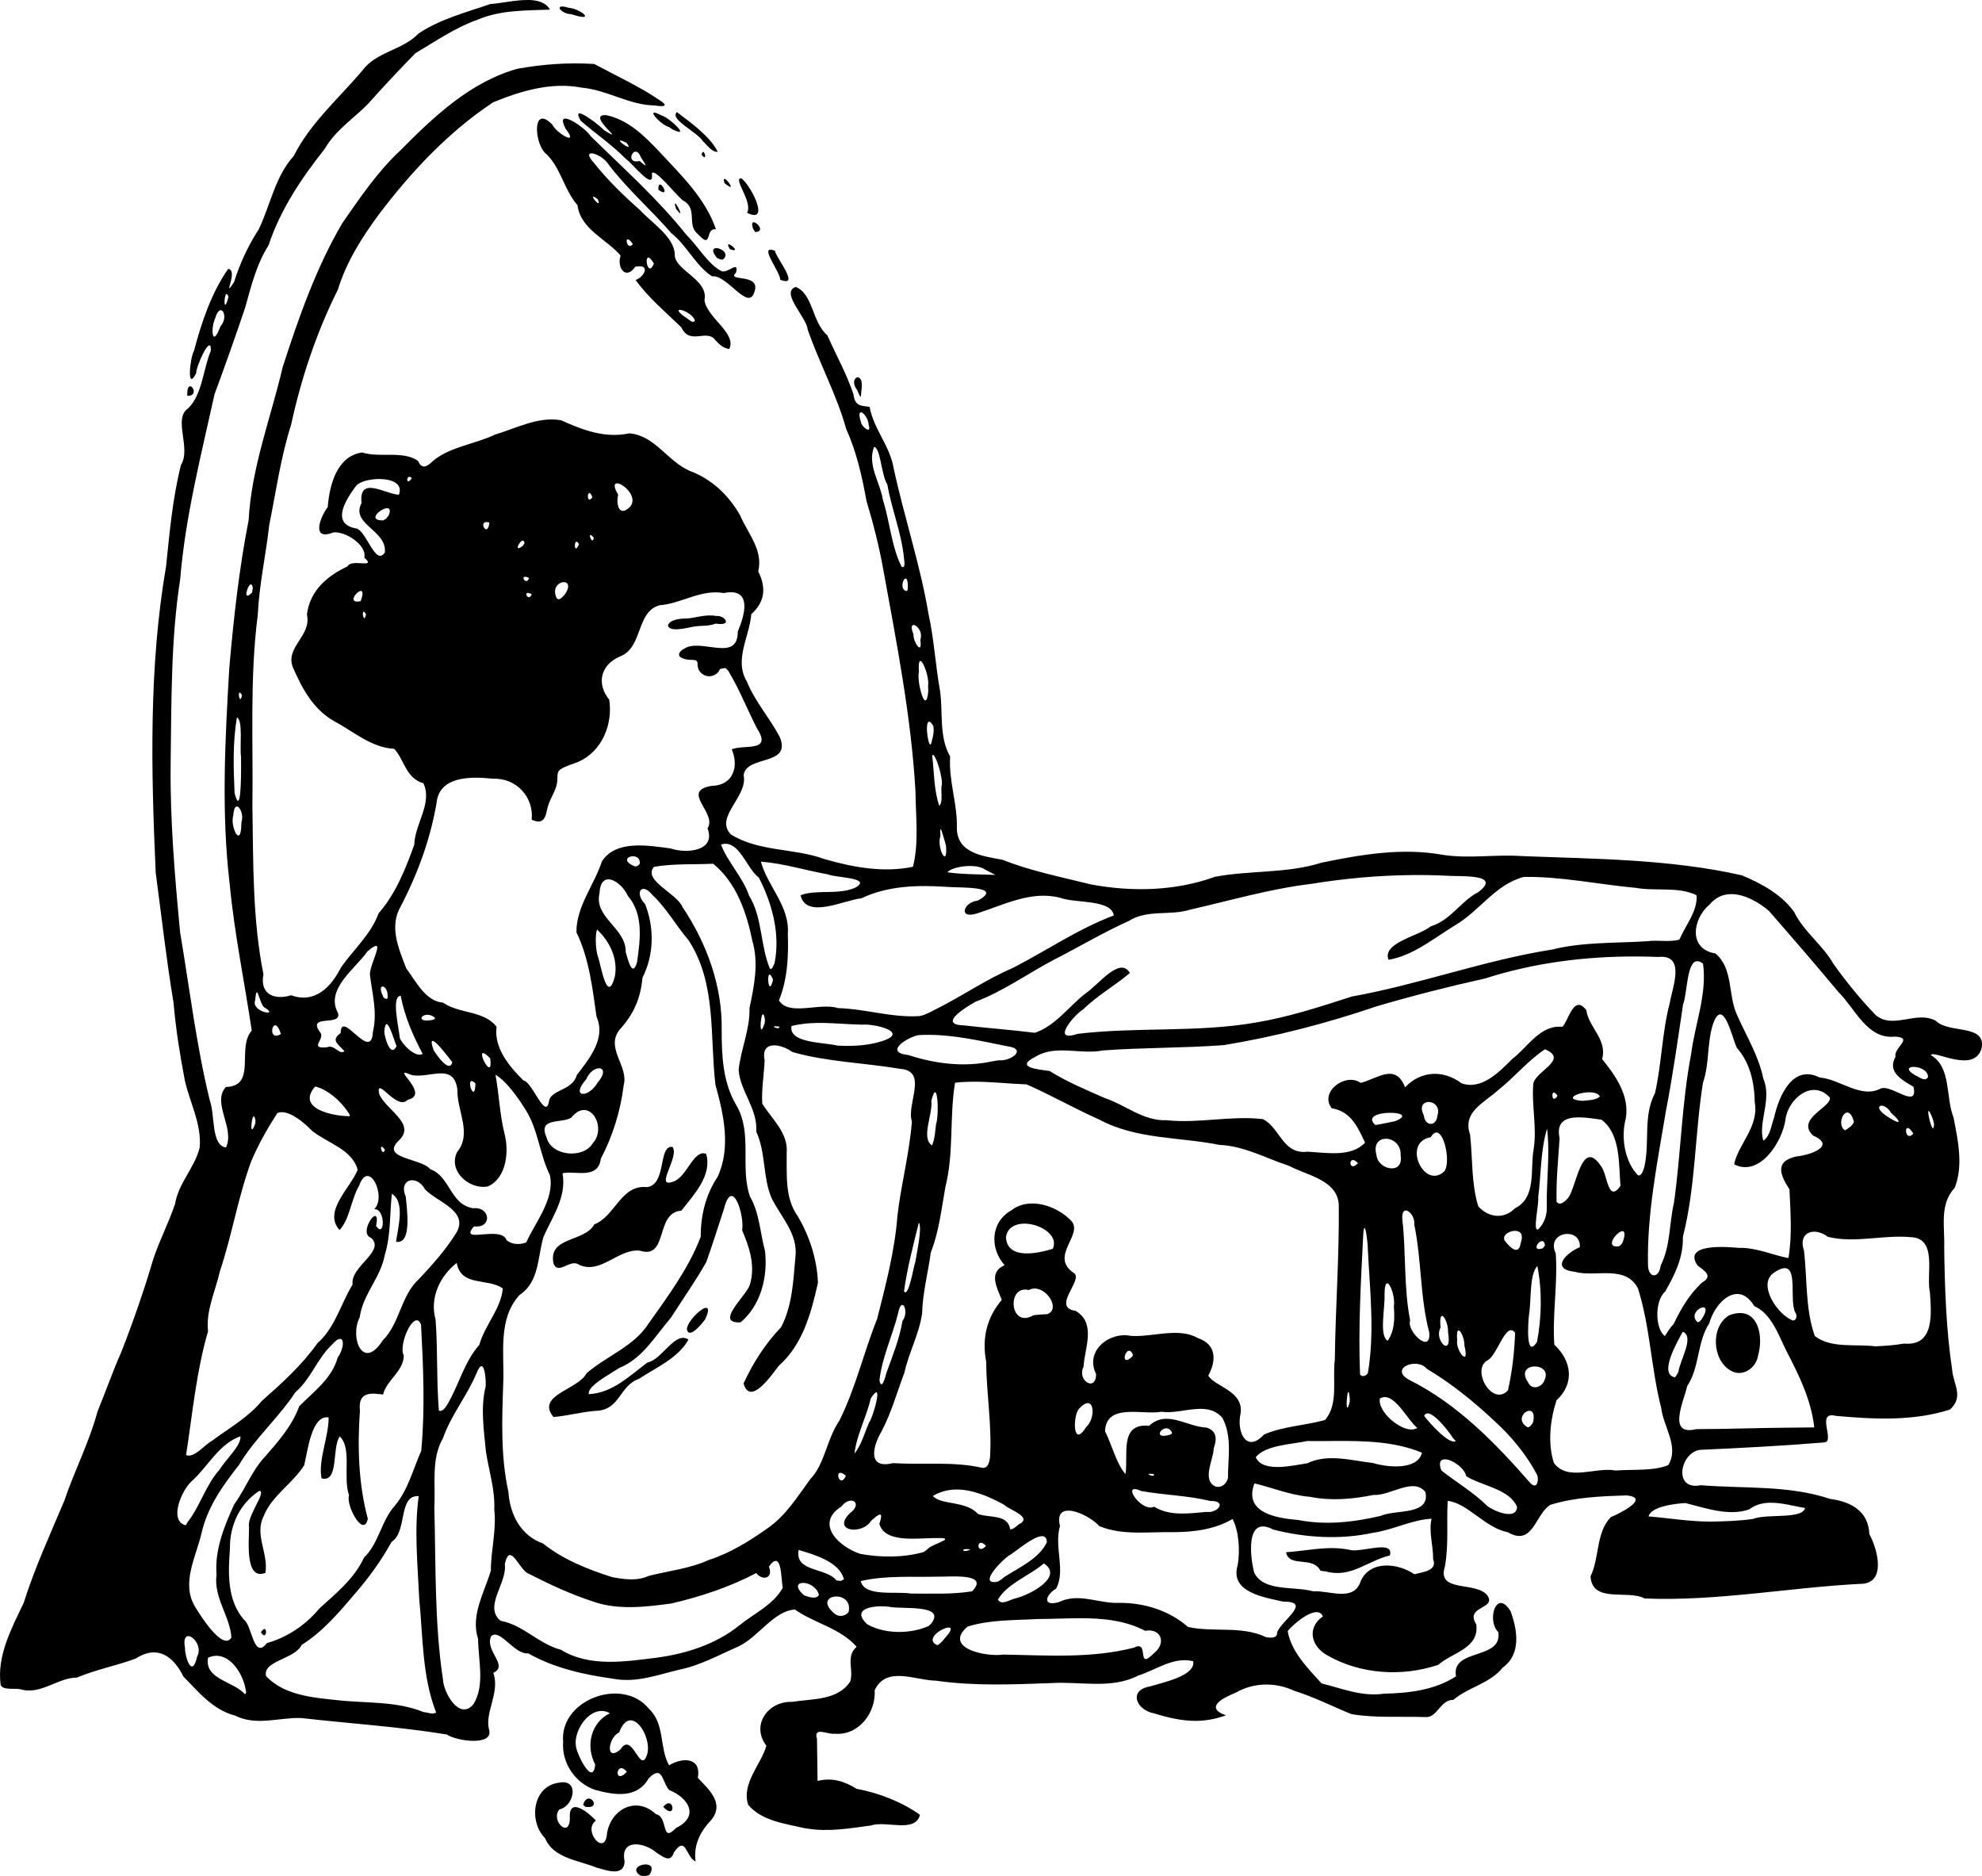 <?xml version="1.0" encoding="UTF-8" standalone="no"?>
<!-- Created with Inkscape (http://www.inkscape.org/) -->
<svg
    xmlns:inkscape="http://www.inkscape.org/namespaces/inkscape"
    xmlns:rdf="http://www.w3.org/1999/02/22-rdf-syntax-ns#"
    xmlns="http://www.w3.org/2000/svg"
    xmlns:cc="http://creativecommons.org/ns#"
    xmlns:dc="http://purl.org/dc/elements/1.1/"
    xmlns:sodipodi="http://sodipodi.sourceforge.net/DTD/sodipodi-0.dtd"
    id="svg3854"
    sodipodi:docname="_svgclean2.svg"
    viewBox="0 0 857.68 811.67"
    version="1.1"
    inkscape:version="0.48.3.1 r9886"
  >
  <sodipodi:namedview
      id="base"
      bordercolor="#666666"
      inkscape:pageshadow="2"
      inkscape:window-y="0"
      pagecolor="#ffffff"
      inkscape:window-height="452"
      inkscape:window-maximized="0"
      inkscape:zoom="0.58777778"
      inkscape:window-x="0"
      showgrid="false"
      borderopacity="1.0"
      inkscape:current-layer="layer1"
      inkscape:cx="428.28334"
      inkscape:cy="218.46525"
      units="in"
      inkscape:window-width="512"
      inkscape:pageopacity="0.0"
      inkscape:document-units="px"
  />
  <g
      id="layer1"
      inkscape:label="Layer 1"
      inkscape:groupmode="layer"
      transform="translate(-21.717 -161.51)"
    >
    <path
        id="path3209"
        style="fill:#000000"
        d="m250.03 9.156c-5.436-0.034-11.764 1.464-16.156 1.75-10.564 3.646-21.786 6.499-31.125 12.812-7.035 7.317-18.092 7.679-24.219 15.938-10.164 12.067-22.551 22.71-29.688 36.969-8.07 8.905-10.075 21.073-15.094 31.625-4.65 7.17-8.21 14.838-10.75 22.969-5.5 8.281 2.157-5.296-2.562-5.719-7.274 10.469-11.465 23.017-14.75 35.375-1.775 3.01-3.296 18.151 0.938 9.719-0.154-2.787 6.542-17.611 6.344-9.75-3.349 8.046-3.669 18.905-9.781 24.938-6.8 4.592 1.437 17.193-3.188 24.625-3.582 14.329-4.897 29.039-6.406 43.688-7.533 43.783-6.47 88.423-4.5 132.62 2.509 18.751 4.606 37.597 7.719 56.281 0.963 11.287 2.751 22.457 4.875 33.562 2.047 9.366 7.353 18.938 6.438 29.094-2.101 8.705-9.192 15.359-10.656 24.438-2.775 8.171-6.722 15.726-9.406 23.781-3.998 13.569-8.662 26.986-13.812 40.188-3.811 8.555-6.798 17.221-10.312 25.75-3.546 13.302-9.972 25.554-14.344 38.562-6.148 14.63-12.852 29.135-17.625 44.312-5.216 10.988-11.69 22.877-9.969 35.531 1.132 2.587 6.57 1.05 9.344 2.062 8.525 1.908 15.272-5.154 23.688-5.281 8.206-3.464 17.011-5.111 25.406-8.219 9.312-6.057 16.278-1.09 20.625 7.75 6.596 6.758 12.777 14.412 22.375 16.938 9.2 4.596 18.998 0.746 28.531 1.031 20.992 2.404 42.171 3.716 63.031 7.125 4.627 3.05 20.521 4.998 18.344-2.094-1.971-7.446 4.861-16.049 1.844-24.562 6.759-3.242-3.631-9.287-1.031-15.719 3.649-4.037 10.011 7.894 16.125 7.281 11.238 6.36 24.041 9.202 36.719 10.969 9.82 1.9 19.006-1.568 28.375-3.844 9.337-1.845 17.584-6.505 26.188-10.25 8.448-4.137 14.961-15.202 24.125-15.844 8.407 5.952 19.653 8.034 26.719 16.125-4.86 4.316-1.161 9.743-2.75 14.969-5.312 8.35-16.641 7.485-25.25 8.875-10.355-0.356-17.846 10.039-11.062 18.969-2.048 7.767-10.954 16.318-7.844 25.594 5.894 6.951 15.772 8.064 24.156 10.031l1.25 0.188c9.318 1.567 18.572-0.08 27.75-1.312 6.473-2.233 19.147 3.451 21.156-4.594-7.382-5.34-17.63-9.51-27.406-11.25-5.232-3.299-10.701-5.014-16.906-3.406-0.08-6.074-0.17-12.145-0.25-18.219-1.671-5.543 4.775-1.749 7.719-2.219 10.445 0.855 17.847-9.176 17.25-18.844 5.074-10.741 17.677-4.182 26.438-4.125 16.504 2.376 33.187 1.658 49.781 1.062 12.629-0.841 26.198 2.788 37.938-3.312 7.733-2.443 15.16-8.243 23.656-6.156 1.137 6.288-12.783 9.097-18.781 10.938-9.364 1.599-5.837 10.27 1.906 11.625 12.494 3.891 21.167 4.406 31.062 0.844-9.257-3.251-1.704-7.429 4.062-9.719 8.037-4.603 17.355-4.706 25.625-0.844 8.526 2.653 16.527 6.766 24.688 10.062 10.496 1.731 21.235 0.89 31.844 1.25 5.226 0.56 6.428-7.508 12.188-7.438 6.652-5.643 15.748-6.969 21.406-14 8.046-5.749 6.327-16.357 3.344-24.375-6.071-10.05-10.494 3.949-5.281 9.094 1.799 12.23-20.578 6.818-18.312 19.094-9.135 5.941-20.42 7.312-31.125 7.5-9.393 1.444-18.169-2.239-27.062-4.438-5.681-6.329-13.114-13.526-14.656-22.656 2.532-3.114 12.755-11.976 15.25-6.344-6.915 4.812-5.301 12.697 1.656 16.719 14.398 8.37 32.584 9.528 48.25 4.25 6.223-5.454 17.847-7.077 16.438-17.531-5.123-8.154 9.206-6.391 4.688-12.688-5.27-6.021-21.865-0.897-18.25-12.312 1.733-9.479 0.646-19.672 1.219-28.406 8.47 0.863 16.225 11.689 26 13.562 11.015 6.387 11.79-7.943 18.469-11.875 10.587-3.263 21.883-3.709 32.906-4.062 10.563 1.062-3.001 7.86-6.75 9.375-6.541 6.612-4.882 17.557-8.844 25.719 0.9 11.783 15.977 5.564 23.406 9.5 31.203 1.296 62.101-4.686 93.188-6.312 11.75 0.136 7.648-15.039 4.062-21.562-0.324-9.909-7.96-14.011-17-15.219-18.039-6.015-37.261-4.379-55.938-5.906-12.554 2.541-8.681-15.323 0.5-15.344 17.72-0.794 35.465-1.722 53.156-3.188 4.464-0.781-4.015-13.697 4.844-11.469 16.435 1.488 33.488 2.362 49.375-2.75 6.117-5.656 1.381-10.871 0.906-17.219-2.593-17.405-3.187-35.035-3.438-52.625 0.352-8.78-2.203-18.949 4.5-26 3.867-9.453 1.473-20.702-0.469-30.531-3.482-8.659-0.838-21.682-9.781-26.969 0.884-2.551 19.148 8.529 22-3.312 1.611-10.207-14.372-5.927-19.875-11.531-8.455-4.603-18.332 3.866-25.969-2.438-6.696-6.896-12.845-14.554-18.312-22.156-4.639-8.254-12.855-13.908-17-22.438-5.371-7.594-14.157-12.378-22.594-15.906-31.269-7.08-63.555-7.092-95.438-8.344-11.365-0.798-22.686 1.219-33.969-0.531-17.569-3.174-35.343-0.171-52.594 3.406-14.961 4.736-30.818 3.209-46.062 6.094-17.112 6.191-35.815 6.609-53.594 3.312-12.864-3.201-26-5.778-38.375-10.688-8.358-1.572-19.966-2.767-19.719-14.156 0.206-10.293-3.617-20.231-2.906-30.5-4.916-8.546-3.034-18.95-4.375-28.406-2-11.041-2.564-22.358-5-33.344-3.595-21.424-10.587-42.038-15.125-63.25-1.631-9.473-8.701-16.938-10.344-26.281-3.098-0.615-6.366 0.152-7-5.469-2.951-8.852-7.539-17.002-11.281-25.469-6.763-5.82-6.164-18.128-13.75-20.969-6.737 2.415 4.759 13.08 5.219 18.406 4.998 14.527 12.555 28.196 16.656 43 4.456 9.819 6.864 20.526 8.781 31.125 2.953 9.792 5.5 19.784 7.312 29.906 5.766 31.721 12.047 63.508 13.906 95.75 0.077 10.845 1.555 22.141-1.094 32.688-12.73 2.666-25.832 0.25-38.156-3.281-13.211-4.885-28.371-3.087-40.594-10.688-7.429-7.47 7.497-16.446 5.469-25.625 1.136-8.903 20.837-3.811 15.688-16.469-4.305-8.261-10.743-15.345-14.281-24.094-5.657-9.426 1.179-19.43 1.906-29.125 5.966-5.373 6.532-11.538 3-18.5 2.264-9.262-4.501-16.405-7.875-24.375-5.086-8.741-12.14-15.514-21.781-19.156-9.579-4.109-15.076-15.346-26.094-16.219-10.553 2.225-20.091-1.377-29.531-5.656-9.858-1.759-19.348 3.444-28.594 6.188-8.524 4.089-18.514 5.064-26.156 10.812-2.602 2.379-5.237 5.058-7.188 0.562-6.521-4.568-16.316-1.183-24.188-3.625-10.985 1.526-14.139 14.283-14.875 23.625-3.212 4.147-7.363 14.859 2.406 10.969 4.879-0.637 14.584 5.199 13.438 10.906 5.596 4.98-5.696 0.298-7.219 3.75-8.745 4.085-16.306 10.412-17.625 20.844 2.109 9.33-9.48 14.018-6.094 22.844 4.002 9.093 8.669 18.05 17.781 23.281 8.427 4.454 16.147 11.487 26.062 12 4.351 4.464 4.923 12.695 12.656 14.906 4.042 8.596-3.739 17.64-3.938 26.531-3.765 10.467-8.035 21.287-15.438 29.719-3.306 9.091-10.778 15.615-16.25 23.375-4.321 8.598-11.401 15.854-21.594 12.094-7.315 2.247-13.686-0.417-12-9.062-4.792-23.92-4.376-48.458-4.781-72.75 0.388-27.526-1.212-55.246 2.312-82.625 0.607-13.144 3.525-25.958 4.969-39 2.944-14.457 4.936-29.199 9.438-43.281 4.39-20.217 11.005-40.079 20.281-58.594 3.625-11.881 10.268-22.383 17.562-32.312 13.972-18.503 30.195-35.864 49.594-48.719 12.006-4.944 25.303-8.905 38.375-6.344 10.899 0.945 20.433 7.501 31.406 7.688 4.436 0.654 6.5 0.358 1.812-2.594-8.776-5.91-18.598-10.353-27.844-15.344-11.147-0.712-22.474 0.099-33.469 2.125-20.159 5.727-36.026 20.722-50.406 35.281-9.901 9.193-17.409 20.404-25.094 31.406-11.395 19.44-18.903 40.916-25.812 62.281-5.142 22.023-13.531 43.489-14.75 66.25-4.145 21.123-6.495 42.539-8.375 63.969-1.824 31.049-3.497 62.399 0.156 93.375 2.026 21.327 6.412 42.437 9.562 63.531-6.696 7.587 2.388 24.027-11.219 24.438-6.166 6.832 4.016 17.712 0.094 26.125-6.512-0.717-4.754-14.289-6.969-20.094-5.897-24.028-8.791-48.638-12.906-73-2.299-24.209-4.374-48.496-4.094-72.844 0.373-26.643 0.03-53.517 4.125-79.906 2.248-27.131 9.016-53.568 14.875-80.062 4.597-12.409 9.017-24.911 13.25-37.469 2.588-9.287 4.885-18.729 10.125-26.969 5.11-15.429 14.25-29.041 24.27-41.675 4.53-7.977 12.57-13.186 18.75-19.469 6.625-7.487 13.663-14.917 20.5-21.938 8.817-5.235 17.273-11.109 27-14.531 9.825-4.249 20.952-3.931 31.25-4.344-1.804-3.216-5.491-4.161-9.719-4.188zm14.906 2.812c-2.632 0.051 0.143 3.159 3.844 3.312l1.66 0.468c8.947 2.653 2.473-2.822-2.75-3.25-1.237-0.39-2.143-0.543-2.75-0.531zm49.688 45.688c-3.404 3.083 8.915 8.63 11.312 12.656 1.835 1.608 3.68 4.636 6.375 4.562-3.157-6.534-11.38-12.479-17.688-17.219zm-9.844 0.25c-1.722 0.202 3.634 5.547 6.406 6.188l1.406 0.938c8.601 4.397-1.209-5.029-4.5-5.875-1.808-0.961-2.83-1.306-3.312-1.25zm-32.312 0.312c-0.777 0.024-0.791 0.908 0.594 3.219 6.281 5.516 13.505 10.332 19.469 16.469 2.843 1.803 12.509 14.548 11.25 6.281 1.133-2.554 10.165 8.969 13.281 11.562 6.799 3.506 1.856 10.104 6.188 14.281l1.25 1.188c5.351 5.575 2.382-3.607 7.031-2.844-4.45-13.26-14.95-23.291-24.26-33.349-6.63-6.992-13.65-14.075-23.28-16.062-9.239-0.452 10.221 13.321-0.938 6.469-1.6-1.734-8.608-7.281-10.594-7.219zm-16.219 2.25c-3.898 0.516-2.118 12.719 2.125 15.531 6.146 6.241 7.47 15.27 13.25 21.938 1.31 10.429 12.5 14.617 18.656 21.781-1.77 5.22 2.233 10.842 6.344 4.844 6.953-1.328 3.863 4.44 0.156 5.75 5.534 7.71 13.016 13.871 19.781 20.5 3.777 7.992 11.042 0.314 14.812 5.625 1.56 1.667 3.531 3.522 5.938 3.688 3.261-6.881-9.662-13.407-10.75-21.094 1.928-9.101-13.249-12.897-12.844-19.938-0.352-7.474-9.893-13.462-15.031-19.031-7.009-6.189-13.821-12.753-19.719-20.156-6.563-7.114 2.652-4.429 5.625-0.219 8.174 10.958 18.641 19.957 27.562 30.281 6.826 5.399 10.625 14.18 17.688 18.75 6.68-0.894 16.002 15.994 18.469 6.281 2.388-7.756-12.551-3.788-8.094-7.875 1.352-5.482-3.37 0.234-6.156-0.594-6.052-3.064-10.265-10.855-15.25-15.688-12.36-15.574-27.33-28.861-41.48-42.778-2.294-3.749-16.042-13.064-10.875-3.25 6.158 7.872-3.898 2.073-5.75-1.781-1.716-1.752-3.046-2.501-4.062-2.562-0.138-0.008-0.28-0.017-0.406 0zm33.875 9.469c0.315-0.03 1.135 0.227 2.656 0.938 3.621 4.548-4.023-0.806-2.656-0.938zm6.469 4.844c0.781-0.119 1.694 0.472 2.438 2.406 3.173 4.747 2.292 4.049-0.531 1.625-5.02 1.199-3.901-3.727-1.906-4.031zm29.45 0.092c-0.056-0.012-0.1 0.007-0.156 0.031-0.207 0.09-0.403 0.429-0.562 1.219 2.273 2.879 1.556-1.068 0.719-1.25zm16.344 11.406c-3.557 0.158 5.277 10.368 2.594 14.938 10.63 5.316 1.136-12.904-2.594-14.938zm-7.28 0.281c-0.223 0.119-0.241 0.645 0.125 1.812 5.677 4.764 0.841-2.327-0.125-1.812zm-27.9 2.438c-0.38 0.104-0.653 0.736-0.594 2.219 4.63 3.439 2.158-2.097 0.75-2.219-0.059-0.005-0.102-0.015-0.156 0zm-28.72 5.25c0.262 0.005 0.839 0.298 1.906 1.094 1.887 4.469-3.041-1.115-1.906-1.094zm35.375 2.906c-0.183 0.032-0.112 0.672 0.438 2.406 4.02 5.265 0.217-2.522-0.438-2.406zm33.906 8.156c-0.59 0.07-0.859 0.846-0.156 2.812l0.875 1.406c4.49-0.08 0.789-4.398-0.719-4.219zm-54.375 7.375c0.419 0.006 1.119 0.541 2.188 2.062-2.102 2.678-3.446-2.082-2.188-2.062zm43.562 2.188c-0.326 0.089-0.268 0.656 0.625 2.094 4.738 1.729 0.354-2.362-0.625-2.094zm-5.188 1.625c-0.147-0.004-0.274 0.013-0.406 0.031-1.266 0.171-1.743 1.373 0.688 4.312l1.438 0.531 1 0.125c3.074-2.432-0.52-4.933-2.719-5zm23.21 0.69c-3.229 0.352 4.401 9.834 4.375 13 9.076 3.541-2.039-9.78-2.281-12.531-0.958-0.367-1.633-0.519-2.094-0.469zm-52.688 3.406c0.502 0.011 1.28 0.716 2.406 2.594-2.429 5.99-4.201-2.634-2.406-2.594zm-182.5 15.781c0.233 0.015 0.512 0.353 0.812 1.219-2.22 8.428-2.071-1.297-0.812-1.219zm195.94 6.844c0.117-0.017 0.245-0.016 0.406 0 1.66 0.169 5.417 2.074 6.281 4.562-0.674 1.831-3.083-0.875-4.031-1.312-3.113-2.16-3.476-3.13-2.656-3.25zm-198.41 0.16c1.494 0.121 2.39 3.897-0.031 6.719l-0.5 1.062c-3.393 8.639-3.926-0.225-1.938-4.312 0.73-2.588 1.686-3.532 2.469-3.469zm275.41 29.03c-1.306 0.184-2.395 2.59-0.031 5.562 2.09 5.281 1.373 2.031 1.938-1.188 0.249-3.335-0.891-4.518-1.906-4.375zm-288.84 3.875c-0.669 0.101-1.252 1.196-1.125 4.125 4.472 0.168 2.598-4.346 1.125-4.125zm290.28 11.28c1.067-0.19 3.346 2.626 3.469 5.5 1.356 4.359-3.249 0.536-3.344-1.25-0.951-2.946-0.765-4.136-0.125-4.25zm5.781 14.969c2.809 0.226 3.16 12.38 5.719 16.188 1.852 10.536 5.985 20.547 7.156 31.219-0.092 0.635 1.184 5.418-0.938 4.469-4.48-8.939-5.05-19.396-8.094-28.906-1.173-7.59-6.888-15.271-3.844-22.969zm-201.19 12.938c0.308-0.037 0.678 0.089 1.156 0.562-2.225 3.297-2.493-0.404-1.156-0.562zm-12.75 0.938c5.3 0.055 10.18 2.025 8.312 6.812-6.135-0.373-17.404-8.385-16.156 3.562-4.876 9.259 11.067 11.72 10.094 21.375-4.065 6.406-8.126-9.911-12.531-10.375-11.338-2.137-3.883-13.101 0.156-18.5 1.626-1.805 6.003-2.918 10.125-2.875zm102.59 1.875c2.576-0.205 9.519 5.889 5.719 10.188-4.812 4.785-6.094-1.459-5.094-5.25-2.044-3.465-1.796-4.844-0.625-4.938zm-11.875 4.156c0.34-0.032 0.797 0.447 1.344 1.906-2.276 2.929-2.363-1.812-1.344-1.906zm-87.5 6.594c1.073-0.009 1.652 0.803 0.688 3.094l-1.156 1.469-1.188 0.719c-7.201 0.116-1.085-5.259 1.656-5.281zm42.938 6c0.35-0.007 0.793 0.06 1.312 0.219-0.611 6.394-4.401 0.302-1.625-0.188 0.099-0.018 0.196-0.029 0.312-0.031zm45 5.625c0.046-0.019 0.118-0.016 0.188 0 0.256 0.059 0.665 0.384 1.312 1.125-0.387 3.085-2.191-0.833-1.5-1.125zm-29.18 2.43c0.335 0.016 0.612 0.325 0.719 1.094l-0.812 1.219c-4.031 3.009-1.357-2.381 0.094-2.312zm23.219 0.438c0.278-0.004 0.632 0.29 1.062 1.094-2.006 4.651-2.267-1.079-1.062-1.094zm-22.375 15.188c0.376-0.041 0.984 0.101 1.844 0.531-1.132 3.115-3.473-0.355-1.844-0.531zm164.72 0.75c0.463-0.051 0.918 0.647 1.031 2.719l-0.062 1.812-0.25 0.875c-3.278-0.183-1.903-5.277-0.719-5.406zm-148 1.562c0.132-0.007 0.249-0.011 0.375 0 1.565 0.137 2.542 1.679 0.5 4.938-0.996 1.256-3.357 4.277-4.219 0.969-1.196-3.679 1.363-5.8 3.344-5.906zm-135.22 0.97c0.339 0.017 0.633 0.474 0.781 1.625l-0.312 1.875c-4.327 4.562-1.937-3.575-0.469-3.5zm47.5 2.844c0.843-0.037 1.206 1.055-0.062 4.438-5.947 1.209-1.792-4.356 0.062-4.438zm160.12 0.562c8.834-0.011 5.871 10.326 3.031 17 0.051 12.961-14.246 3.739-21.969 6.781-4.302 1.908-4.139 4.026-1.906 4.781 3.54 1.54 6.726-0.496 6.469 2.719 0 2.794 2.237 5.062 5.031 5.062 2.107 0 3.926-1.294 4.688-3.125 0.447-0.137 0.978-0.243 1.625-0.312 1.143-0.28 0.904 0.126 1.906 1.031 4.861 8.001 8.263 16.828 12.562 25.156 6.636 10.258-5.824 6.66-11.031 8.875 3.227 7.43 0.651 15.658-8.719 15.812-13.7 2.299 2.632 11.712-1.75 18.375 3.794 9.91-9.17 11.053-16 8.688-9.566-1.241-23.609-3.846-29.719 5.625-3.326 10.314-11.154 19.548-11 30.688 5.497 11.315 6.915 24.139 8.688 36.5 4.167 9.456-3.129 18.139-8.531 25.25-1.825 6.502-9.988 6.08-11.906 10.594-1.341 10.18-7.258-7.738-11.188-8.25-6.145-6.053-12.879-14.148-11.625-23.25-5.524-7.093-16.095-5.508-23.188-10.438-7.499-0.515-11.779-9.283-15.906-14.844-3.308-8.59-7.57-18.132-2.25-27.062 7.544-14.583 13.168-30.169 15.688-46.438 2.579-10.03 15.781-9.373 24.062-8.531 10.226-0.427 17.778 8.058 16.781 17.719 4.776 2.231 5.936-0.564 6.656-4.312 0.72-3.748 2.998-6.827 3.969-10.062 1.146-3.821-0.287-5.886 1.781-7.344 2.069-1.457 5.134-2.236 7.781-3.312 10.245-4.483 14.994-16.239 13.375-26.875-5.624-6.919-3.808-15.109 4.688-18.719 10.055-3.973 6.799-19.296 17.094-22.156 9.469-0.693 17.8-6.991 27.688-5.281 1.18-0.238 2.211-0.343 3.125-0.344zm-87.938 0.312c0.376-0.041 0.953 0.101 1.812 0.531-1.132 3.115-3.442-0.355-1.812-0.531zm-70.9 8.1c0.216 0.017 0.547 0.318 1 1.125-0.877 4.342-1.935-1.198-1-1.125zm131.63 5.94c0.72 3.217 8.889 0.899 10.9 0.562 4.133-0.691 6.023-0.019 9.881-1.344 0.041 0.007 0.085 0.024 0.125 0.031 7.264 1.055 3.63-3.613 0.188-3.344-0.052 0.004-0.105 0.025-0.156 0.031-4.711-0.955-9.473 1.045-13.254 1.086-3.781 0.041-7.046 0.898-7.683 2.976zm106.31-0.188c1.426-0.023 4.141 3.049 2.906 6.406 1.11 7.246-3.219 0.834-2.938-2.438-1.223-2.822-0.824-3.955 0.031-3.969zm2.875 15.594c1.294-0.308 4.021 7.335 3.406 10.938l0.062 1.25v1.125c-1.07 10.851-5.138-4.958-4.031-8.562-0.221-3.274 0.056-4.63 0.562-4.75zm-294.47 13.66c0.216 0.017 0.547 0.318 1 1.125-0.877 4.342-1.935-1.198-1-1.125zm-1.22 10.72c2.744 1.459 1.149 12.36 1.781 17.031 0.144 11.235-0.166 25.658-2.781 15.781-0.507-10.895-0.833-22.039 1-32.812zm299.56 1.875c0.418 0.014 0.98 0.518 1.75 1.719 0.52 2.329-0.056 4.72-0.688 6.969-1.017 5.35-3.32-8.764-1.062-8.688zm1.625 14.344c1.295 0.018 4.715 10.69 3.719 13.688-0.3 2.413 0.713 6.766-0.969 8.375-2.362-6.92-2.188-14.47-3.062-21.719 0.081-0.246 0.179-0.346 0.312-0.344zm-301.19 22.35c1.383-0.01 2.999 3.793 1.969 6.781l-0.062 1.469c-0.326 9.961-4.974 0.079-3.469-4.406 0.193-2.767 0.838-3.839 1.562-3.844zm304.56 9.812c0.338 0.081 1.07 2.931 1.688 4.969l0.344 1.219 0.281 1.125c0.749 10.134-4.174 0.477-2.438-4.312-0.121-1.952-0.074-2.822 0.062-2.969 0.019-0.02 0.04-0.037 0.062-0.031zm-92.969 6.312c6.313 0.187 9.347 10.964 14.281 14.656 5.762 11.177 9.355 24.469 6.781 37-0.023-0.122-1.222 3.746-2.094 2.156-4.132-10.154-3.092-21.841-8.938-31.438-2.748-8.019-9.384-14.608-12.125-22.062 0.728-0.226 1.441-0.332 2.094-0.312zm-40.03 5.41c1.48 0.071 2.976 0.97 2.781 3.156-0.485 0.975-1.812 1.675-2.812 0.906-4.277-1.958-2.712-3.808-0.594-4.031 0.206-0.022 0.414-0.041 0.625-0.031zm55.19 2.32c9.799 0.753 19.303 3.788 28.969 5.5 3.097 1.493 19.68 1.366 11.844 5.781-7.394 3.246-16.871 0.63-23.656 3.25 2.484 10.513 18.676 2.131 26.281 1.344 11.678-5.553 24.765-5.794 37.406-4.938 4.758 0.45 24.833-0.488 12.969 5.938-5.944 0.518-8.683 8.041-0.469 5.594 11.614-3.668 23.539-10.079 36.094-6.844 6.761 2.51 22.117 0.564 23.281 7.656-15.394 5.797-29.025 15.153-43.562 22.656-11.64 4.957-22.05 12.241-33.344 17.875-2.285 1.158-4.523 2.481-7.062 3-11.877 0.84-23.533-3.132-35.406-3.438-7.764-2.542-21.254 3.667-25.531-3.344 3.725-9.105 4.172-19.092 3.844-28.812 0.87-11.92-8.71-20.44-11.66-31.22zm-20.656 0.906c10.074 8.161 14.431 21.082 16.969 33.375 2.831 9.72 0.769 19.516-1.25 29.125 0.265 9.225-3.75 17.665-4.688 26.719 0.623 9.206 8.295 16.773 7.625 26.719 4.183 9.076 2.756 19.598 6.594 28.688 4.056 8.193 11.558 15.53 10.344 25.531-0.902 10.242-1.344 21.168-6.219 30.406-6.847 7.12-12.143 15.447-16.219 24.312 2.86 10.036 12.217-3.726 15.188-7.594 10.42-9.154 14.1-22.961 17-35.969-0.37-9.991-3.571-19.994-8.625-28.625-5.83-8.058-4.762-18.125-4.906-27.469 0.789-8.722-6.328-14.611-10.562-21.406-0.39-6.033 0.751-12.544 1.031-18.719-1.861-8.964 7.232-7.127 12-3.625 15.074 4.287 31.023 4.653 46.469 7.25 12.593 0.847 2.765 15.183 5.25 22.781-1.044 13.81-4.726 27.29-6.281 41.062-1.147 15.089-5.077 29.791-8.75 44.375-5.862 14.585-9.318 30.027-16.406 44.125-5.43 7.861-6.186 18.638-12.562 25.25-5.559 7.578-10.386 15.544-18.281 21.094-7.813 5.541-16.371 10.892-25.531 13.812-8.315 3.791-17.413 4.718-26.156 6.938-4.959 2.305-10.731 1.505-15.906 0.469-10.555-3.386-21.029-7.53-29.781-14.531-9.546-3.323-14.274-12.45-14.938-22.25-3.403-15.454-2.794-31.278-2.25-46.969 0.562-12.849-2.484-27.835 7.062-38.281 8.626-5.735 7.755-16.374 10.344-25.094 3.876-8.906 10.126-17.295 8.25-27.562 5.27-1.308 15.401 2.934 16.562-6.281 5.178-9.843 8.537-20.692 9.906-31.781 2.258-8.318-8.138-16.118-1.719-24.125 5.997-6.562 9.054-13.466 9.844-22.406 5.022-9.919 5.206-21.593 1.125-31.938-4.584-4.557-1.675-9.808 3.219-3.875 6.082 5.751 10.104 13.099 15.531 19.469 12.3 18.625 9.198 41.672 11.719 62.719 3.579 12.726 6.767 27.234 0.906 39.781-5.239 7.913-7.285 16.723-7.312 25.969-5.218 13.654-14.124 25.569-22.5 37.438-6.472 10.071-18.165 13.997-26.875 21.562-3.674 7.157-22.126 9.463-14.312 18.906 5.441-0.359 12.055-2.181 18.219-2.656 10.657-0.218 10.146-10.866 18.812-13.875 7.482-4.94 16.866-8.902 21.375-16.938-5.747-3.95-11.381 8.684-17.75 9.906-7.752 5.762-15.108 13.195-25.375 13.688-0.814-3.477 9.172-8.637 13.188-11.344 10.097-4.066 15.528-13.835 22.312-21.688 5.144-8.053 10.669-15.86 15.344-24.125 2.739-7.722 5.19-15.462 7.719-23.25 3.625-14.007 8.929 3.411 7.781 9.5 2.867 6.743 5.952 15.035 3.344 23.625-1.65 4.894-15.519 16.773-4.031 16.219 8.776-7.246 11.889-19.842 10.594-30.844-2.116-7.886-2.408-16.576-6.531-23.656-4.365-12.647 1.235-27.311-5.844-39.375-5.862-9.829-6.386-21.347-6.375-32.469 0.371-19.078-6.454-37.685-16.969-53.375-2.39-5.945-17.313-11.505-12.344-17.375 8.446-1.464 17.083-0.939 25.625-1.344zm111.06 0.969c2.585-0.007 5.119 0.46 6.781 1.656l4.312 2.219c-6.911-0.309-13.887-0.166-20.75-1.125 0.879-1.417 5.348-2.737 9.656-2.75zm191.48 3.93c4.906-0.044 9.84 0.05 14.75 0.281 5.025 0.472 24.68-1.074 13.781 7.125-7.467 3.774-11.792 12.09-20.531 14.781-5.335 4.276-21.142 7.137-18.281 14.469 10.686-1.786 19.62-9.342 28.719-14.875 10.583-6.131 17.522-17.805 29.812-20.969 16.279-0.25 32.286 3.247 48.438 4.719 8.615 1.561 18.562-0.675 26.344 3.219 0.432 6.998-4.768 12.89-7.438 19.156-4.009 1.251-9.491 0.094-13.938 0.719-13.687 0.892-27.733 0.27-41.094 3.594-29.4 4.615-57.493 15.105-86.75 20.344-13.761 4.461-27.577 8.96-41.906 11.312-25.36 4.348-51.335 1.76-76.812 4.844-11.88 3.993-1.215-8.481 2.5-10.594 6.099-6.057 13.807-10.282 20.188-15.75-4.255-7.42-13.705 5.14-18.656 8.438-7.562 5.652-13.267 14.332-22.438 17.438-10.118-1.271-20.365-2.015-30.531-3.188-11.875-0.319 0.626-7.84 4.812-10.25 11.85-4.451 22.242-11.925 33.375-17.875 11.038-5.586 21.639-11.974 32.938-17.062 8.124-5.13 17.922-2.172 26.562-4.906 17.349-3.934 34.513-8.998 52.219-11.125 14.548-2.37 29.218-3.712 43.938-3.844zm-347.91 1.844c2.964-0.023 6.84 3.487 8.469 7.188 6.907 8.066 5.311 19.003 3.969 28.656-2.153 7.433-4.157-2.134-4.906-4.312 0.248-10.492-13.833-14.879-11.344-25.469 0.176-4.362 1.785-6.047 3.812-6.062zm486.03 6.41c5.759 0.021 11.934 3.566 16.219 7.281 10.121 11.571 20.191 23.247 30.062 35.062 7.176 7.076 12.427 20.581 24.375 19.312 8.608 0.399-0.723 4.827 0.344 8.719-3.623 6.364 2.211 9.732 7.781 13 2.092 9.983-9.369-1.026-14.125 0.688-8.565 4.639-17.587-3.994-26.5-4.719-11.811-5.908-17.645 8.195-19.688 17.219-1.213 3.284-1.612 8.043-4.688 10.125-2.414-7.764 3.847-17.943 0.031-26.75-2.013-9.959-7.404-18.561-11.375-27.594-4.068-8.59-1.511-20.141-9.406-26.688-11.759-1.853-9.973-14.916-2.469-21.188 2.687-3.231 5.982-4.481 9.438-4.469zm-490.88 15.344c5.467 5.075 9.035 12.601 7.719 20.094-3.335 13.053-6.146-5.077-7.281-8.188-1.175-2.933-1.328-10.331-0.438-11.906zm-95.656 7.062c2.106 0.009-2.825 8.747-2.656 12.469 0.926 7.944 3.346 16.387 1.281 24.719-0.627 13.655-13.821-10.224-13.938 0.531-4.232 2.987-1.479 4.534 1.625 7.75-1.988 2.086-4.53-3.072-7.438-1.625-7.927 0.78-1.465-2.993-2.75-6-6.84-8.835 9.054-2.681 7.438-8.75-5.745-10.255 7.379-19.126 12.75-26.75 1.958-1.666 3.098-2.346 3.688-2.344zm545.38 4.562c3.165 0.01 6.308 0.095 9.469 0.219 11.979-1.227 6.189 12.951 5.031 19.688-3.401 12.879-3.524 26.32-6.438 39.25-5.271 9.793-2.149 21.424-4.625 31.938-0.487 1.185-0.882 3.883-2.719 3.625-5.847-6.022-7.478-16.606-5.281-24.656 1.634-9.854-4.403-18.467-10.25-25.656 2.301-8.572-5.856-13.692-6.844-21.188-5.545-7.233-7.764 4.968-10.375 7.219-9.652-0.924-14.931 8.814-21.719 13.938-5.58 5.622-13.253 13.563-21.906 10.5-7.912-5.965-17.698-5.414-24.438 1.75-4.143-10.944-12.393-3.461-19.219-1.938-6.482-4.61-18.038 3.894-12.5 11 8.226 1.308 11.174 8.021 14.406 14.844-5.841 6.429-16.812 4.365-24.875 3.938-10.818 1.375-12.008-10.603-19.344-14.094-13.815-1.623-27.722 1.971-41.594 0.469-10.102 0.45-17.708-6.545-26.688-9.531-8.231-3.625-16.414-7.016-24.062-11.781-4.827-0.664-15.528-1.475-5.875-6.25 8.715-5.249 19.447-0.671 29.031-2.625 17.355-1.27 34.786-1.007 52.125-2.281 22.543-3.669 44.781-9.491 66.406-16.844 15.44-4.536 31.057-8.5 46.781-12 21.138-6.794 43.343-9.602 65.5-9.531zm26.47 2.04c0.676 0.031 1.471 0.366 2.375 1.062 1.819 13.191-3.5 26.16-5.156 39.156-4.078 21.253-4.392 43.009-7.438 64.406-2.089 9.054-1.451 18.673-5.75 27.094-0.606 5.719-5.387 5.564-5.469-0.219-0.473-22.248 4.041-44.263 7.656-66.125 3.007-15.499 5.199-31.113 7.531-46.719 1.841-4.521 1.517-18.876 6.25-18.656zm-401.62 5.781c0.041-0.011 0.079-0.009 0.125 0 0.337 0.064 0.804 0.684 1.438 2.219-1.739 7.498-2.823-1.879-1.562-2.219zm-167.28 5.188c0.914 0.126 2.16 1.667 2.031 4.219 0.515 1.961-2.035 0.931-1.969-0.094-1.539-2.983-0.977-4.252-0.062-4.125zm-54.562 2.5c0.651-0.262 1.535 4.965 3.188 6.5 7.295 4.229-5.931 2.183-3.875-3.125 0.216-2.332 0.433-3.272 0.688-3.375zm62.27 1.53c1.776 9.161 5.216 16.924 9.5 25.125-2.942 1.8-8.684-3.88-9.875-6.844-0.489-4.838-3.772-18.237 0.375-18.281zm156.78 7.969c0.266-0.006 0.56 0.619 0.844 2.25l-0.094 1.5c-2.578 8.036-1.902-3.725-0.75-3.75zm414.31 0.062c3.018 0.24 5.534 11.177 7.094 14.438 5.732 6.46 7.653 15.165 7.75 23.594 1.973 10.431-7.219 18.278-8.906 26.844 11.053 5.647 20.911-9.752 22.219-19.438 1.072-8.702 11.503-17.781 19.188-9.469 0.978 4.101-14.915 9.173-7.281 16.438 10.258 4.447-1.066 8.442-7.031 9.031-9.945 2.093-6.989 8.32-3.156 14.25 0.443 9.867 1.229 19.987-0.438 29.75-5.973-1.016-14.106-4.703-21.406-4.406-5.579-0.531-24.408-1.978-17.969 7.562 3.063 2.377 6.918 4.621 2 7.438-5.484 4.994-9.125 11.344-12.281 17.875-1.508 1.596-2.665 3.442-3.844 5.281-4.037-2.945-4.661-14.91 0.188-19.344 4.232-7.334 7.864-14.82 7.625-23.562 5.559-21.826 5.157-44.552 8.688-66.688 2.895-8.301 1.667-17.287 4.406-25.594 1.107-2.98 2.15-4.08 3.156-4zm-559.65 0.16c0.979-0.025 2.16 0.285 3.312 1.219 0.416 0.854-1.096 0.985-1.469 1.094-6 0.948-4.779-2.238-1.844-2.312zm169.03 3.531c6.401-0.08 12.891 0.649 19.219 0.75 5.05-0.498 20.859 3.162 8.625 7.125-6.183 2.013-12.835 2.243-19.281 1.938-5.652-1.46-21.342-0.976-19.906-8.469 3.713-0.96 7.503-1.296 11.344-1.344zm-186.56 0.53c1.323-0.059 3.442 7.682 4.312 9.5-2.719 5.523-5.352-4.406-5.312-6.344 0.187-2.262 0.559-3.137 1-3.156zm-48.25 0.5c0.705-0.038 1.617 0.892 2.5 3.781-4.759 2.851-4.301-3.683-2.5-3.781zm216.5 0.406c0.347-0.001 0.844 0.037 1.531 0.125 1.008 1.693-3.959-0.119-1.531-0.125zm66.625 3.719c11.264 0.071 22.516 2.692 33.531 4.906 9.13 1.138 1.69 6.669-3.469 6.094l-1.406 0.219-1.312 0.219c-12.173 2.667-24.69 1.12-36.438-2.688-10.739-1.162-0.745-7.537 4.281-8.625 1.61-0.103 3.203-0.135 4.812-0.125zm-214.96 2.62c1.55 0.024 6.989 7.276 8.5 9.188-1.225 5.16-7.101-3.561-8.062-5.156-1.054-2.967-1.044-4.041-0.438-4.031zm481.38 3.625c10.334 4.428-3.747 9.278-5.062 14.688-0.891 9.378 1.671 19.123 0.094 28.75-1.538 8.648 1.394 20.735-8.156 25.438-4.659 4.855-11.569 3.896-15.781-0.938-3.069-9.935-2.395-20.675-3.531-30.969-3.499-9.871 6.186-13.826 12.156-19.312 7.052-5.53 12.826-12.789 20.281-17.656zm-459.57 1.66c0.5-0.028 1.454 0.594 3.094 2.25 1.33 9.912-5.26-2.129-3.094-2.25zm619.47 5.97c2.467 0.139 5.879 1.595 5.812 4.406-1.282 2.286-3.911-0.179-5.469-0.75-3.804-2.179-3.213-3.417-1.344-3.625 0.3-0.033 0.648-0.051 1-0.031zm-569.53 0.594c2.156-0.177 3.24 1.958-0.344 6.188-4.12 7.018-11.961 6.476-4.906-1.5 1.243-3.006 3.573-4.55 5.25-4.688zm-83.781 1.938c0.411-0.029 1.336 0.278 2.969 1 7.853 1.566 18.24-5.627 19.781 6.344-0.275 9.021 6.473 18.869-0.094 26.906-4.148 8.233 5.27 16.459 13.25 14.938 8.143-3.518 9.29-15.321 7.188-22.969-2.027-8.277-2.358-17.11-3.875-25.375 4.864 2.901 9.893 10.075 13.281 15.562 5.213 8.463 5.865 18.973 10.281 27.938 2.161 10.334-6.315 20.267-10.25 29.062-2.735 1.084-6.102 0.981-8.469-0.906-2.279-6.793-21.192 2.025-14.125-6.031 7.991 0.953 7.16-8.642-0.344-7.844-10.018-1.556-9.934-13.83-18.562-16.875-3.786-4.843-21.936-4.522-13.625-12.438 7.862-7.398-6.084-13.427-8.562-20.344-1.368-7.931 7.794 7.749 12.344 2.75 8.898-2.035-3.406-11.565-1.188-11.719zm28.844 3.625c0.371-0.046 0.913 0.222 1.719 0.969-0.227 8.584-3.722-0.722-1.719-0.969zm216.97 0.25c7.732-0.061 15.523 0.893 23.25 1.156 10.572 4.639 20.764 10.484 31.375 15.188 16.091 8.674 34.735 7.51 52.156 11 10.693 0.45 20.098 5.822 30.062 9.062 7.811 4.214 21.201 6.097 21.5 17.188 0.216 22.247-1.467 44.496-1.719 66.75-1.119 8.524 1.732 19.096-4.25 26.031-8.668 2.408-18.002 2.662-26.406 6.281-7.609 8.32-11.9-1.207-10.156-8.969 1.651-9.911-11.235-11.726-13.938-16.531 3.62-6.658 3.441-13.547-4.469-16.219-8.45-4.838-19.571-0.321-29.031-0.969-9.5-1.905-20.008 6.592-15.062 16.5 0.021 8.032-8.486 2.773-5.406-3.188 0.392-8.03 5.633-18.635-3.406-24.125-10.785-1.45 3.507-13.519-0.75-16.344-10.98-7.285 4.431-16.706-1.25-22.688-6.056-6.376-18.026-10.525-25.75-4.531-9.206 5.117-9.488 16.511-3.031 23.781-7.256 3.218-3.149 9.908-1.219 15.031-6.513 7.617-8.649 16.705-6.75 26.719 0.096 13.855 2.576 27.698 1.656 41.531-0.31 1.871-0.781 4.738-3.375 4.406-12.576-2.871-25.8-1.222-38.656-2.031-11.114 2.739-8.78-7.171-4.906-13.719 4.293-8.154 6.659-16.838 9.875-25.375 1.957-8.811 6.398-16.723 7.688-25.688 0.24-8.997 2.571-17.545 3.75-26.375 3.618-9.095 4.589-18.842 6.344-28.406 3.712-14.754 1.684-30.181 4.156-45.031 2.565-0.312 5.141-0.417 7.719-0.438zm-284.62 2.062c5.673 1.322 12.021 7.056 15.031 12.438l-0.219 0.438c-6.854-0.061-23.229-3.14-14.812-12.875zm268.28 2.5c1.333 0.168 1.488 10.878 0.406 13.75-0.409 3.084-0.479 6.367-1.75 9.25-4.893-3.148 0.372-13.409-0.281-19.281 0.603-2.458 1.093-3.534 1.5-3.688 0.045-0.017 0.082-0.037 0.125-0.031zm282.44 0.031c2.277-0.111 4.463 0.337 5.25 1.781-1.948 1.79-5.068 1.564-7.531 1.906-8.161-0.563-2.728-3.443 2.281-3.688zm-14.781 0.125c0.077-0.019 0.156-0.023 0.25 0 0.348 0.084 0.817 0.494 1.406 1.375-2.094 3.459-2.817-1.091-1.656-1.375zm-53.92 4.05c2.284 0.101 4.812 2.146 3.625 5.875-0.464 4.975-5.445 4.658-5.875-0.062-2.102-4.051-0.034-5.913 2.25-5.812zm195.75 1.594c1.099-0.039 2.882 0.888 4.188 3.094 6.553 5.926 2.05 4.245-2.5 1-3.357-2.422-3.1-4.044-1.688-4.094zm-561.37 1.88c5.246 0.102 8.592 9.195 3.688 14.438-4.017 6.735-17.791 5.571-19.906-2.438-4-8.897 6.186-6.082 10.594-8.625 1.936-2.443 3.876-3.409 5.625-3.375zm581.84 0.406c0.233 0.053 0.695 0.82 1.469 2.688l0.5 1.469 0.344 1.438c-0.212 6.247-3.087-4.998-2.406-5.562 0.024-0.02 0.06-0.039 0.094-0.031zm-712.88 0.531c4.236-0.162 9.999 4.588 13.219 8 6.606 5.362 17.468 8.023 19.812 16.938-3.054 7.771-15.124 18.003-7.844 26.062 4.398-4.575 4.98-13.318 8.469-19.156 4.163-11.986 12.075 4.766 6.562 10.094 4.928-0.223 4.64 12.938 0.781 7.312 2.336-11.385-8.243 3.03-2.156 5.125 6.412 5.868-9.098 12.296-8 20.188-5.128 8.363-7.624 18.807-15.188 25.375-6.764 9.528-15.415 17.348-24.125 25.031-6.014 7.266-14.147 11.683-21.562 17.25-3.128 1.615-7.695 7.662-11.188 6.125 2.788-17.851 4.395-36.079 9.5-53.5-0.992-9.012 3.205-17.404 5.156-26.062 5.224-15.608 7.819-31.966 13.5-47.438 3.09-7.355 7.03-14.244 11.344-20.969 0.531-0.243 1.114-0.352 1.719-0.375zm677.59 0.156c1.018-0.059 2.118 1.005 2.938 4.031-0.68 1.736-2.382 2.794-3.906 3.688-3.041-2.027-1.271-7.59 0.969-7.719zm-198.28 0.125c4.674-0.127 8.787 1.227 2.625 3.625-2.847 0.52-5.633 1.252-8.5 1.656-4.01-3.551 1.201-5.155 5.875-5.281zm-491.25 1.531c0.246-0.033 0.513 0.486 0.75 1.844l-0.094 1.25c-2.522 7.124-1.722-2.949-0.656-3.094zm573.56 0.438c3.289 0.021 6.904 0.628 9.656 1 8.356 6.256 7.423 19.113 8.219 28.688-5.59 7.754-5.523-5.218-8.531-8.75-8.211-12.116-10.431 8.727-14 13.781-1.102 1.274-3.577 3.971-5.125 1.75-0.214-9.146 0.707-18.315 1.312-27.438-1.614-7.425 2.987-9.066 8.469-9.031zm142.17 4.59c0.518 0.005 1.345 0.636 2.438 2.469-3.012 3.249-3.993-2.485-2.438-2.469zm-156.06 0.281c1.34 11.167-0.316 22.531-0.125 33.781 0.134 3.616-1.028 7.106-3.594 9.688-2.755 1.783 0.303-10.725-0.125-13.719 1.265-9.88 0.991-20.304 3.844-29.75zm-48.031 1.688c0.105-0.01 0.209-0.012 0.312 0 3.59 0.418 5.992 13.578 3.188 16.844-8.694 8.127-18.432-12.666-5.812-14.812 0.793-1.346 1.575-1.962 2.312-2.031zm-21.938 2.688c3.165-0.124 6.902 2.441 6.594 7.281 1.424 8.617-10.046 6.16-10.469-0.375-1.258-4.61 1.083-6.797 3.875-6.906zm-434.44 3.469c0.235-0.089 0.709 0.204 1.5 1.281-0.836 2.795-2.206-1.014-1.5-1.281zm125.38 0.031c-5.557 0.292-2.059 16.394-10.5 17.438-11.199-1.216-13.725 12.619-22.781 16.125-4.224 7.832-20.358 5.146-17.562 17.156 2.252 4.761 7.293-2.539 11.031 0.344 9.42 4.209 16.814-7.023 26.188-6.156 12.611 4.035 6.428-16.482 18.031-17.281 5.312-6.808 13.41-15.22 10.75-24.562-5.504-2.228-8.274 10.132-14.312 12-8.396 3.202 2.977-10.91-0.281-15.031-0.199-0.025-0.383-0.041-0.562-0.031zm294.88 5.719c0.117-0.019 0.236-0.022 0.375 0 0.512 0.082 1.163 0.495 1.969 1.375-3.409 3.476-4.099-1.085-2.344-1.375zm-407.31 8.75c1.959-0.173 4.366 1.058 5.875 3.875 5.047 5.46 19.025 9.284 13.688 18.688-4.595 7.436-10.041 13.499-16.031 19.938-8.232 7.367-8.319 19.183-15.938 26.812-8.657 13.522-14.399-1.447-9.938-10.031 1.297-9.927 9.097-17.184 10.844-26.969 2.643-8.595 2.114-17.672 3.062-26.438 5.813 3.434 2.682 14.389 1.812 20.719 6.983 1.21 4.684-14.044 4.219-19.469-1.893-4.368-0.112-6.902 2.406-7.125zm430.34 13.062c1.651 0.003 4.003 3.071 3.656 6.125 3.213 15.407 2.44 31.348 6.469 46.625 1.004 9.815-9.937-0.502-8.25-5.156-2.836-14.204-1.71-29.152-3.375-43.625-0.235-2.863 0.509-3.971 1.5-3.969zm-210.72 5.219c1.46 2.377-0.719 12.029-1.5 16.906-0.731 1.635-2.905 15.915-4.938 12.844 1.394-10.03 3.998-19.917 6.438-29.75zm44.969 0.5c6.897-0.375 15.76 4.774 12.969 10.875-6.123 1.888-19.819 5.039-20.25-5.094 0.577-3.87 3.668-5.585 7.281-5.781zm147.88 1.875c0.621 0.034 1.435 6.682 1.438 9.312 0.88 17.714 3.008 35.761 0.031 53.344-0.579 1.241-2.386 2.033-3.406 0.781-0.809-19.904 0.335-39.911 1.344-59.812 0.117-2.64 0.351-3.638 0.594-3.625zm65 1.219c2.16-0.051 3.98 1.292 2.625 5.094-0.827 5.823-4.496 2.224-6.562-0.344-2.155-2.327 1.16-4.684 3.938-4.75zm46.562 0.156c0.919-0.021 1.349 1.05 0.375 4.125-0.273 1.03-0.963 2.011-1.969 2.438-6.332 0.707-0.755-6.509 1.594-6.562zm83.125 0.219c1.818 0.03 3.905 0.756 5.812 2.219 11.669 2.889 23.758-0.926 35.625 0.125 12.101 0.249 6.77 16.081 8.531 23.875 0.595 8.922 2.17 23.407-11.125 22.188-4.088 0.688-8.236 1.012-12.375 1.188-8.625-1.072-19.381 1.014-26.312-4.469-4.169-11.745-3.228-24.591-4.656-36.844-1.737-5.101 0.445-7.932 3.75-8.25 0.248-0.024 0.49-0.036 0.75-0.031zm-106.97 0.96c2.889-0.027 5.731 1.777 5.438 5.75-5.772 2.347-12.905 9.419-2.281 10.625 9.064 2.543 22.087-3.236 27.469 7.25 5.296 16.789 5.657 34.608 10.031 51.625 0.937 8.183 7.881 16.799 3.094 24.75-6.123 2.677-15.141 1.803-22.875 2.375-8.545-1.659-20.603 4.891-26.656-3.281-2.735-8.493-1.624-18.699 1.156-27.125 7.902-7.22 6.587-17.053-0.969-24.031-0.902-13.147 1.548-26.326 0.625-39.5-2.551-5.342 1.255-8.402 4.969-8.438zm-10.938 3.094c0.616-0.017 1.143 0.468 1.312 1.875l-0.938 1.25c-4.753 1.579-2.223-3.075-0.375-3.125zm-469.62 9.469c1.934 10.481 13.347 6.341 19.938 11.031-0.774 8.858-7.806 15.893-10.156 24.406-6.39 7.216-8.714 16.806-13.469 25.188-0.774 1.228-2.277 4.074-4.031 3.25-1.085-13.019-0.432-26.287-1.438-39.375-2.581-9.331 1.788-18.751 9.156-24.5zm467.62 1.312c2.123 10.713 1.884 22.08-0.125 32.812-5.095 8.048-3.8-9.058-3.5-11.531 1.122-6.527 0.055-17.469 3.625-21.281zm106.75 0.938c5.985-0.518 2.264 13.972 4.844 19.125 0.856 1.019 0.807 3.44-0.969 3.531-6.276-2.081-15.706-15.558-8.281-20.656 1.877-1.281 3.298-1.904 4.406-2zm-171.72 6.57c1.426-0.059 3.553 6.298 2.875 9.938 0.384 5.147 0.398 10.484-2.656 14.906-3.824-2.051-1.079-14.255-1.375-19.938 0.024-3.532 0.508-4.879 1.156-4.906zm-152.66 2.25c5.758-0.106 11.243 9.054 5.562 11.094-1.98 0.036-3.939 0.227-5.906 0.438-10.507 6.147-11.758-13.312-2.094-10.875 0.802-0.441 1.615-0.641 2.438-0.656zm303.69 2.37c2.688-0.189 5.441 1.274 7.812 5.219 7.587 3.438 10.364 12.392 14 19.594 5.392 10.339 10.652 21.136 11.969 32.906l-12.094 0.125c-12.971 0.096-25.967 0.607-38.938 0.625-12.779 3.106-5.45-11.892-3.969-18.625 5.506-8.238 4.175-18.937 9.594-27.219 1.606-5.986 6.493-12.265 11.625-12.625zm-360.94 4.719c1.326-0.215 2.28 4.232 0.156 6.906-1.242 7.653-4.261 15.061-6.938 22.469-0.342 1.105-2.016 8.209-3.031 3.25 1.133-9.927 5.583-19.188 8.031-28.844 0.5-2.64 1.178-3.683 1.781-3.781zm346.59 1.062c1.19-0.063 1.796 1.058-0.031 4.188-0.553 0.839-1.17 2.162-2.375 2.219-3.207-2.918 0.423-6.302 2.406-6.406zm-431.62 0.22c-2.336 0.347-7.848 5.924-8.125 9.188 0.879 4.842 7.022-2.868 7.969-4.344 1.746-3.761 1.38-5.026 0.156-4.844zm447.09 2.25c-1.234 0.068-2.612 0.367-4.125 0.938-8.236 4.842-7.454 19.53 0.75 24.031 5.057 2.89 11.002-1.292 11.719-6.656 2.282-7.943 0.296-18.786-8.344-18.312zm-128.4 1.22c1.032-0.017 2.695 3.777 2.594 7.125l0.219 1.688c0.893 8.94-6.366 1.305-3.469-3.75-0.353-3.667 0.037-5.052 0.656-5.062zm-443.81 1.91c0.746-0.051 1.433 0.482 1.969 1.844 0.962 18.156 1.778 36.468 0.094 54.594-3.518 7.94-5.703 16.953-11.406 23.75-5.914 6.497-6.892 16.317-13.375 22.469-4.124 9.023-12 15.409-19.219 21.938-6.166 7.41-14.088 12.61-22.781 15.062-5.816 7.545-6.371-7.668-9.938-10.094-7.381-8.557-6.855-20.361-6.062-30.938-0.13-9.938 4.312-19.502 12.812-24.875 3.027 0.639-5.59 11.088-4.562 15.719 0.071 6.03-1.94 23.252 7.094 19.812 1.379-8.289-4.733-16.479-0.875-24.25 3.373-8.973 12.593-14.277 17.656-22.312 1.538-6.332 3.236-21.959 10.594-20.688-0.066 8.795-4.611 18.461-3.094 26.344 7.63 2.057 4.416-13.352 7.875-18.125 5.425 4.999 1.255 17.617 4.031 25.438-1.5 4.337 6.317 18.774 8.125 10.188-4.075-15.191-4.518-31.182-3.406-46.812-0.904-7.977 4.328-7.78 10-6.938 1.544-6.371 8.904-9.961 8.969-16.906-2.061-3.679 2.268-14.996 5.5-15.219zm473.62 4.281c0.597-0.015 1.185 0.313 1.781 1.156-0.281 8.164-1.236 16.826-3.094 24.875-6.834 7.39-16.316-9.361-8.562-13.156 3.407-1.994 6.654-12.792 9.875-12.875zm-22.719 0.094c0.966-0.174 2.666 3.655 2.594 6.688 2.418 9.918-4.012 1.773-3.156-2.438-0.254-2.972 0.057-4.159 0.562-4.25zm97.062 0.562c5.25 2.14-1.29 12.41-1.9 17.44l-0.75 1.344-0.75 0.938c-7.08-1.225 0.814-15.015 3.406-19.719zm-581.06 3.094c2.034-0.037 1.427 4.809-1 8.062-2.546 9.224-10.38 14.703-16.656 21.094-2.965 8.3-8.86 14.995-14.562 21.562-5.863 6.069-8.627 14.128-13.531 20.812-4.341 9.511-8.522 19.666-7.688 30.5-1.344 9.924 5.979 18.262 6.438 27.188-3.667 6.149-13.707-9.924-15.844-13.531-5.915-10.12 0.54-21.411 2.906-31.562 2.516-11.247 9.196-20.682 16.219-29.562 6.839-11.508 17.106-20.354 24.438-31.5 6.671-5.704 9.323-14.367 15.625-20.375 1.642-1.901 2.861-2.673 3.656-2.688zm341.31 5.156c0.57-0.087 1.214 0.317 1.812 1.625l-0.156 0.719c-4.824 4.683-3.693-2.034-1.656-2.344zm123.56 5.625c2.005-0.062 4.109 0.545 5.406 2.156 10.616 6.313 20.255 14.112 29.25 22.562 7.441 6.739 13.913 14.635 18.531 23.406 0.764 1.85 0.147 6.307-2.688 3.781-15.211-17.411-31.775-34.561-52.75-44.969-6.104-3.389-2.16-6.8 2.25-6.938zm-403.62 1.031c1.49 0.086 1.952 6.196 1.781 8.812-2.296 9.105-0.771 18.849 0.125 28.188 1.273 8.335 3.973 16.399 3.594 24.969 1.039 9.123-1.487 17.612-1.469 26.5-2.837 9.506-8.85 19.443-5.531 29.5 0.05 9.221 3.088 20.056-2 28.281-6.009 7.336-12.911-4.929-13.188-10.625-3.729-24.629-3.058-49.659-3.75-74.5 0.59-9.916-1.458-21.009 3.75-29.969 3.492-9.993 10.32-18.16 14.438-27.906 0.912-2.384 1.667-3.284 2.25-3.25zm455.47 0.125c3.01-0.143 6.343 1.804 4.562 5.812-1.062 3.238-5.574 4.711-7.156 1.031-3.078-4.444-0.416-6.701 2.594-6.844zm-80.406 11.031c0.214-0.126 0.458 0.605 0.656 2.812l-0.031 1.5c-1.943 7.365-1.389-3.862-0.625-4.312zm-204.22 0.156c1.571 0.074-1.588 10.833-3.062 12.938-2.033 4.484-3.32 9.769-6.406 13.594 0.889-7.974 5.201-15.798 7.031-23.844 1.096-1.694 1.833-2.505 2.281-2.656 0.061-0.021 0.106-0.034 0.156-0.031zm220.09 2.062c5.185 0.113 10.031 10.187 14 13.344-5.076 3.376-17.391-6.506-16.188-12.75 0.562-0.318 1.132-0.504 1.688-0.562 0.168-0.018 0.333-0.035 0.5-0.031zm-128.81 2.625c3.285-0.349 2.99 7.274-0.531 10.406-5.886 9.466-5.735-4.997-3.062-7.969 1.487-1.623 2.674-2.34 3.594-2.438zm49.344 2.469c3.451 0.054 6.642 0.961 9.156 3.938 4.32 8.276 2.333 17.549 2.375 26.094-0.687 2.451-2.775 4.326-5.438 3.562-5.906-2.83-0.943-11.237-0.688-16.594 1.355-3.81 1.4-7.398-3.094-8.875-8.766-0.407-17.288-7.869-24.906-0.781-13.113-1.326-8.876 12.818-10.219 20.906-3.853-4.387-5.885-12.661-8.844-18.562 0.441-12.4 16.374-6.9 24.5-8.438 4.864 0.726 10.491-0.981 15.656-1.219 0.502-0.023 1.007-0.039 1.5-0.031zm141.78 0.844c1.428-0.139 2.637 1.133 1.781 5-0.512 0.891-1.194 1.969-2.312 2.156-4.851-2.749-1.848-6.924 0.531-7.156zm-44.031 1.125c3.067-0.309 9.359 7.762 11.219 10.75l1.156 1.188c-2.44 1.91-10.9-7.12-13.68-10.85 0.3-0.719 0.745-1.037 1.312-1.094zm-112.89 6.46c0.918-0.005 1.875 0.517 2.5 2l-0.25 0.406-0.625 0.344c-6.92 2.017-4.38-2.736-1.625-2.75zm-400.69 3.438c0.625 3.71-6.38 10.111-9.062 14.5-6.057 6.816-8.331 15.765-13.875 22.781l-0.656 1.25c-7.535-1.816-1.956-15.372 2.969-19.5 6.908-6.403 11.36-15.649 20.625-19.031zm474.22 2.031c12.626-0.053 25.337 0.241 37.094 5.062-1.81 7.526-14.528 6.517-21.219 4.469-9.271-1.053-19.583-4.16-28.406 0.125-6.113 0.881-19.27 4.261-22.312-2.625 4.27-5.256 15.255-5.512 22.281-7 4.148 0.062 8.354-0.014 12.562-0.031zm47.06 7.94c3.124 0.033 8.55 3.8 9.188 7.312 6.647 4.173 18.789 5.495 22 13.281-0.24 6.027-10.287 1.704-12.938-0.438-6.025-5.973-13.23-10.131-19.844-15.344-1.335-3.522-0.281-4.832 1.594-4.812zm-261.66 5.85c0.53-0.003 1.313 0.34 2.406 1.25-2.268 5.245-4.702-1.238-2.406-1.25zm134.06 0.406c0.347-0.001 0.844 0.037 1.531 0.125 1.008 1.693-3.959-0.119-1.531-0.125zm45.156 4.156c7.922 1.917 15.714 5.168 24.031 5.812 9.16 1.864 18.419 1.016 27.5-0.812 7.176 0.494 17.236-7.846 22.438-1.25 2.199 10.256-12.982 7.442-19.25 10.281-11.735 2.779-23.871 4.143-35.812 1.812-9.2-0.755-23.816-3.07-18.906-15.844zm-52.094 2.469c0.61-0.086 1.572 0.149 3 0.812 9.885 1.812 20.056 1.922 29.875 4.312 7.538-0.132 3.511 5.393-1.562 4.75-7.557 0.669-15.835 1.953-22.625-2.25-4.622 2.301-11.981-7.158-8.688-7.625zm-77.41 0.2c7.291-0.219 14.811 3.099 21.125 6.562 2.291 2.302 12.786 5.349 6.375 8.531-1.125 0.863-2.161 1.986-3.656 2.188-1.163-6.817-8.787-4.84-14-6.719-5.098-5.805-15.857-3.747-19.531-7.75 3.092-1.884 6.373-2.713 9.688-2.812zm-232.97 2.844c0.257-0.013 0.531-0.019 0.812 0-2.019 14.677-0.44 29.666 0.219 44.438 1.646 16.436 1.21 33.562 7.312 49.156-1.432 1.05-3.829-0.046-5.438-0.156-11.905-4.863-25.093-3.74-37.656-5.188-10.618-1.103-22.728-2.172-30.469-10.344-1.708-6.687 12.357-7.239 15.375-13.531 9.169-5.725 16.275-14.143 23.219-22.344 6.056-6.964 11.238-14.168 15.688-22.219 6.754-4.262 2.977-19.418 10.938-19.812zm187.72 1.969c0.169-0.01 0.344-0.016 0.5 0 2.081 0.212 2.869 2.695-0.906 5.5-7.758 7.768 5.246 9.454 9.188 3.312 3.478-3.221 5.635-4.625 3.656 1.219 2.429 8.825 17.727 5.904 25.5 6.156 7.798-0.117-1.823 2.426-4.062 4.219l-1.125 1-1.031 0.781c-8.694 2.502-18.594 2.471-27.5 0.844-8.962-2.838-20.075-12.993-8.156-20.562 1.293-1.671 2.753-2.397 3.938-2.469zm397.5 0.906c5.156-0.177 10.696 1.48 15.5 2.281-1.158 5.002-16.465 2.326-22.531 4.719-5.93 0.861-11.954 1.032-17.938 1.156-9.143 0.035-18.162-1.49-27.25-2.25 1.046-4.225 11.091-5.508 15.906-5.781 8.812 2.139 18.787 5.862 27.719 2.719 2.569-1.981 5.5-2.738 8.594-2.844zm-303.25 3.406c4.317 0.021 10.903 3.768 13.312 6.688 10.194 4.212 21.646 2.365 32.406 2.625 8.793-0.059 17.707-1.232 25.281-5.688 2.635 4.775 3.443 13.529 2.188 20.125-3.383 11.661 11.749 13.8 19.781 15.625 12.823-0.152-1.05 8.363-2.656 13.344 0.176 2.704-3.143 2.365-4.875 2-10.534-5.045-22.705-1.916-33.719-4.406-8.111-7.107-18.933-10.465-29.625-10.406-8.948 0.439-17.532-4.568-26.281-0.312-7.185 2.024-5.836-3.063-1.125-5.875 4.215-7.989-1.008-17.926 1.656-27.094-1.195-4.899 0.702-6.639 3.656-6.625zm157.16 3.5c-1.37 5.433 0.734 11.563 0.656 17.5 2.007 5.109-4.681 5.57-8.094 6.531-6.896-4.748-19.014-6.27-23.188 2.844-2.97 9.379-13.614 4.059-20.625 4.531-8.296-2.3-21.293 0.294-25.5-8-1.849-6.881-3.901-25.204 8.25-18.688 13.989 3.514 28.885 4.459 43.062 1.375 8.666-1.171 16.794-5.675 25.438-6.094zm-168.91 7.562c1.415-0.129 2.357 0.552 2.406 2.594-3.305 7.112-11.876 10.833-18.344 15.031l-1.469 1.156-1.312 0.844c-9.375 2.004 2.054-10.008 5.75-11.875 2.66-1.802 9.354-7.422 12.969-7.75zm-26.344 2.875c0.551-0.136 1.364 0.17 2.438 1.344-3.356 3.422-4.09-0.934-2.438-1.344zm173.78 1.94c-4.274-0.056-11.193 2.023-14.094 1.062-9.061-1.894-18.592 0.487-27.406 1.062 1.323 6.867 11.473 1.391 14.875 8l1.25 0.188 1 0.094c10.936 3.086 18.092-4.638 27.781-6.875 0.756-2.704-0.842-3.498-3.406-3.531zm-180.09 0.75c0.506-0.027 1.163 0.034 2.031 0.219-3.178 1.492-4.225-0.102-2.031-0.219zm-72.344 0.375c6.232 1.913 17.747 4.984 19.594 12.75l-1.375 0.656-1.812-0.188c-4.676-5.791-18.141-3.485-16.406-13.219zm-124.88 2.219c2.206 0.012 5.045 6.969 8.031 8.062 9.155 4.684 18.49 9.011 28.219 12.156 10.692 3.675 22.437 2.216 33.438 0.75 12.691-2.924 25.361-7.147 36.844-13.188 2.457 3.356 7.558 2.579 5.469-2.812 5.704-7.869 5.213 5.491 6 9.188-4.015 7.33-12.473 11.131-18.844 16.312-10.167 8.184-22.874 12.173-35.656 13.938-13.663 1.675-29.067 4.205-41.5-3.438-9.574-2.468-16.281-10.738-26.094-12.531-7.543-6.079 2.981-16.423 1.812-24.5 0.649-2.88 1.418-3.942 2.281-3.938zm231 3.625c8.791 5.762-6.027 13.62-12.312 15.125-2.234 0.359-5.987 3.315-7.562 0.5 4.047-6.957 13.567-10.242 19.875-15.625zm-40.312 5.625c6.685-0.091 15.131 0.362 9.25 6.438-8.702 1.39-17.647 0.965-26.438 0.969-6.582-1.095-20.171 1.582-21.75-5.406 10.907-2.53 22.313-1.63 33.438-1.906 1.244 0.035 3.272-0.063 5.5-0.094zm-64.04 2.8c2.35-0.094 5.99 1.565 7 5.125-1.005 2.251-4.638 0.863-6.344 0.281-4.078-3.47-3.006-5.312-0.656-5.406zm14.312 5.875c3.01-0.121 6.619 1.895 5.531 6.719-1.326 1.783-3.963 2.25-5.781 0.938-5.813-4.645-3.162-7.519 0.25-7.656zm19.625 4.25c1.297-0.009 2.537 0.075 3.531 0.219 5.327 1.159 24.852-1.297 18.062 7.344l-1 0.938c-7.889 3.546-18.936 3.605-26.625-0.719-6.368-5.993 0.41-7.744 6.031-7.781zm85.5 5.156c9.937-0.04 19.832 0.784 28.719 5.438 6.769-1.236 9.28 5.086 4.125 9.438l-1.25 1.156c-6.443 6.045-1.048-6.817-7.625-3.312-18.499 4.757-37.703 3.334-56.594 3-7.353 1.151-26.29-2.766-15.5-12.094 9.783-3.072 20.235-2.687 30.375-3.281 5.803-0.004 11.788-0.32 17.75-0.344zm-56.344 4.031c1.278-0.02 1.549 1.015-0.938 3.812-1.177 1.378-2.235 2.949-3.875 3.844-5.739-2.487 2-7.611 4.812-7.656zm-296.15 0.68c-0.348 0.084-0.817 0.494-1.406 1.375 2.233 3.69 2.915-1.738 1.406-1.375zm-32.906 3.031c2.326-0.093 6.148 4.75 3.906 8.844-2.219 9.964-5.353-0.029-5.25-3.812-0.69-3.588 0.125-4.982 1.344-5.031zm12.344 8.5c6.612 0.089 11.61 8.481 12.531 14.625 0.216 0.558 0.476 1.737-0.375 2-4.512-5.526-17.592-6.329-15.875-15.781 1.049-0.476 2.073-0.745 3.062-0.812 0.217-0.015 0.443-0.034 0.656-0.031zm171.94 16.344c-11.305 0.212-23.034 8.703-22 20.875-0.738 9.152 5.287 17.99 13.938 20.844 8.57 2.349 18.174 3.699 23.094-5.062 6.133-6.071 5.657 1.499 8.844 5.094 8.546 3.407 13.175 11.458 3.031 16.375-6.774 7.07-3.196-4.862-8.812-5.969-8.456-7.98-19.475-2.09-21.125 8.406-0.721 10.429-10.812-1.317-4.781-5.594-2.209-2.442-11.996-11.293-11.281-0.906-0.189 8.945-8.499 0.76-4.531-3.938 6.434-1.384 8.706-13.137 0.156-11.594-11.745 1.176-13.663 16.718-6.344 24.062 3.474 8.649 14.521 9.56 22.25 12.719 3.879 1.002 11.98 4.299 12.156-2.75-2.051-10.125 8.904-8.144 14-3.562 2.855 1.767 5.867 4.333 7.344-0.25 5.328-7.801 5.178 2.249 9.375 3.875-0.926-6.602 1.681-12.521 6.406-17.5 6.619-7.406-0.809-13.738-5.438-18.656 1.591-9.002-6.699-8.929-12.438-5.406-4.317-7.579-1.687-18.03-8.812-24.562-3.547-4.334-8.652-6.346-13.938-6.5-0.363-0.011-0.729-0.007-1.094 0zm-5.375 7.531c1.179 0.003 2.402 0.31 3.594 1-8.226 4.016-10.599 14.149-6.344 22.188-0.989 10.135-8.341-5.378-8.375-8.125-0.885-6.156 4.759-15.079 11.125-15.062zm12.656 4.062c4.585 0.119 9.07 10.032 6.844 15.375-2.954 7.793-6.252-10.958-11.344-2.75-6.687 5.585-5.288-5.278-0.531-7.406 1.433-3.82 3.237-5.266 5.031-5.219zm-4.25 20.688c0.656-0.074 1.505 0.323 2.531 1.562-4.624 4.944-4.875-1.298-2.531-1.562zm-13.969 13.156c-0.886 0.021-1.834 0.727-2.406 2.75l0.969 0.812c5.584 0.897 3.701-3.615 1.438-3.562zm34.5 2.031c-0.612 0.058-1.37 0.5-2.25 1.562 4.809 5.142 4.902-1.814 2.25-1.562zm-10 26.469c-2.744 0.061-6.038 2.217-2.156 4.812 1.288 0.274 2.76 0.363 3.938-0.344 2.157-3.287 0.353-4.516-1.781-4.469z"
        sodipodi:nodetypes="scccccccccccccccccccccccccccccccccccccccccccccccccccccccccccccccccccccccccccccccccccccccccccccccccccccccccccccccccccccccccccccccccccccccccccccccccccccccccccccccccccccccccccccccccccccccccccsscccsccccscccssccccccccccssccccccccccccccccccccccssscssccscscccccscsccsccccscsccccccccccsccccssccsccccscssccsscccsscssscscccccccccccccccccccsscccccccccccsccccccccccccccccccccccccccccccccccsccccccccccccccccccccccccccssscccccsccccccscccccsccccsccccsccccccccccccccccccccccccccccccccccscccscccccccccccccccccccccccccccccccccccccccccccccccccccccccccccccccccccccccccccccccccccccccsccccccccccccccccccccccccssccccsscccccccccccccsccccccccccccccccccccccccccccccccccccccccscccccccccccccsccssccsccccccccsccccccccccccccccccsccccsccccscccccccscssccccccsccccccccccccccccccccsccscccccccccccccccccccccscccccccccccccccsscccccccccccccsccccccccccsccscsccsccsccccccccccccsccscccccccccccccccccccccsccsccccsccccccscccccccccccccsccsccccccccccccccsccsccccccccccsccccccccccsccsccccccsccsccccccccccccscsccccccccccscccccccccscccccscccsssccsccccsscccccccssccccsccccsccsccccccccccccccccccccccccccccccccccccccsccscccccccccccccccccccsccssccccsscccccccccccsscssccsccccsccccccsccsscccccccccsssccsscccsccccccscccccccccccsccccscccscscccccccccccccscccccscccccccccccscccccccccccsccccccscccccccccccccccccccccccsccccccscssccccccsccccccccscccccccccscsccccscccccccccscccccccccscccccccsccccscscsccscccccsccccccccccccccccccccccscccccscccscccccccccccccccccccccccccccscccscccccccccccccc"
        inkscape:connector-curvature="0"
        transform="translate(0 152.36)"
    />
  </g
  >
</svg
>
